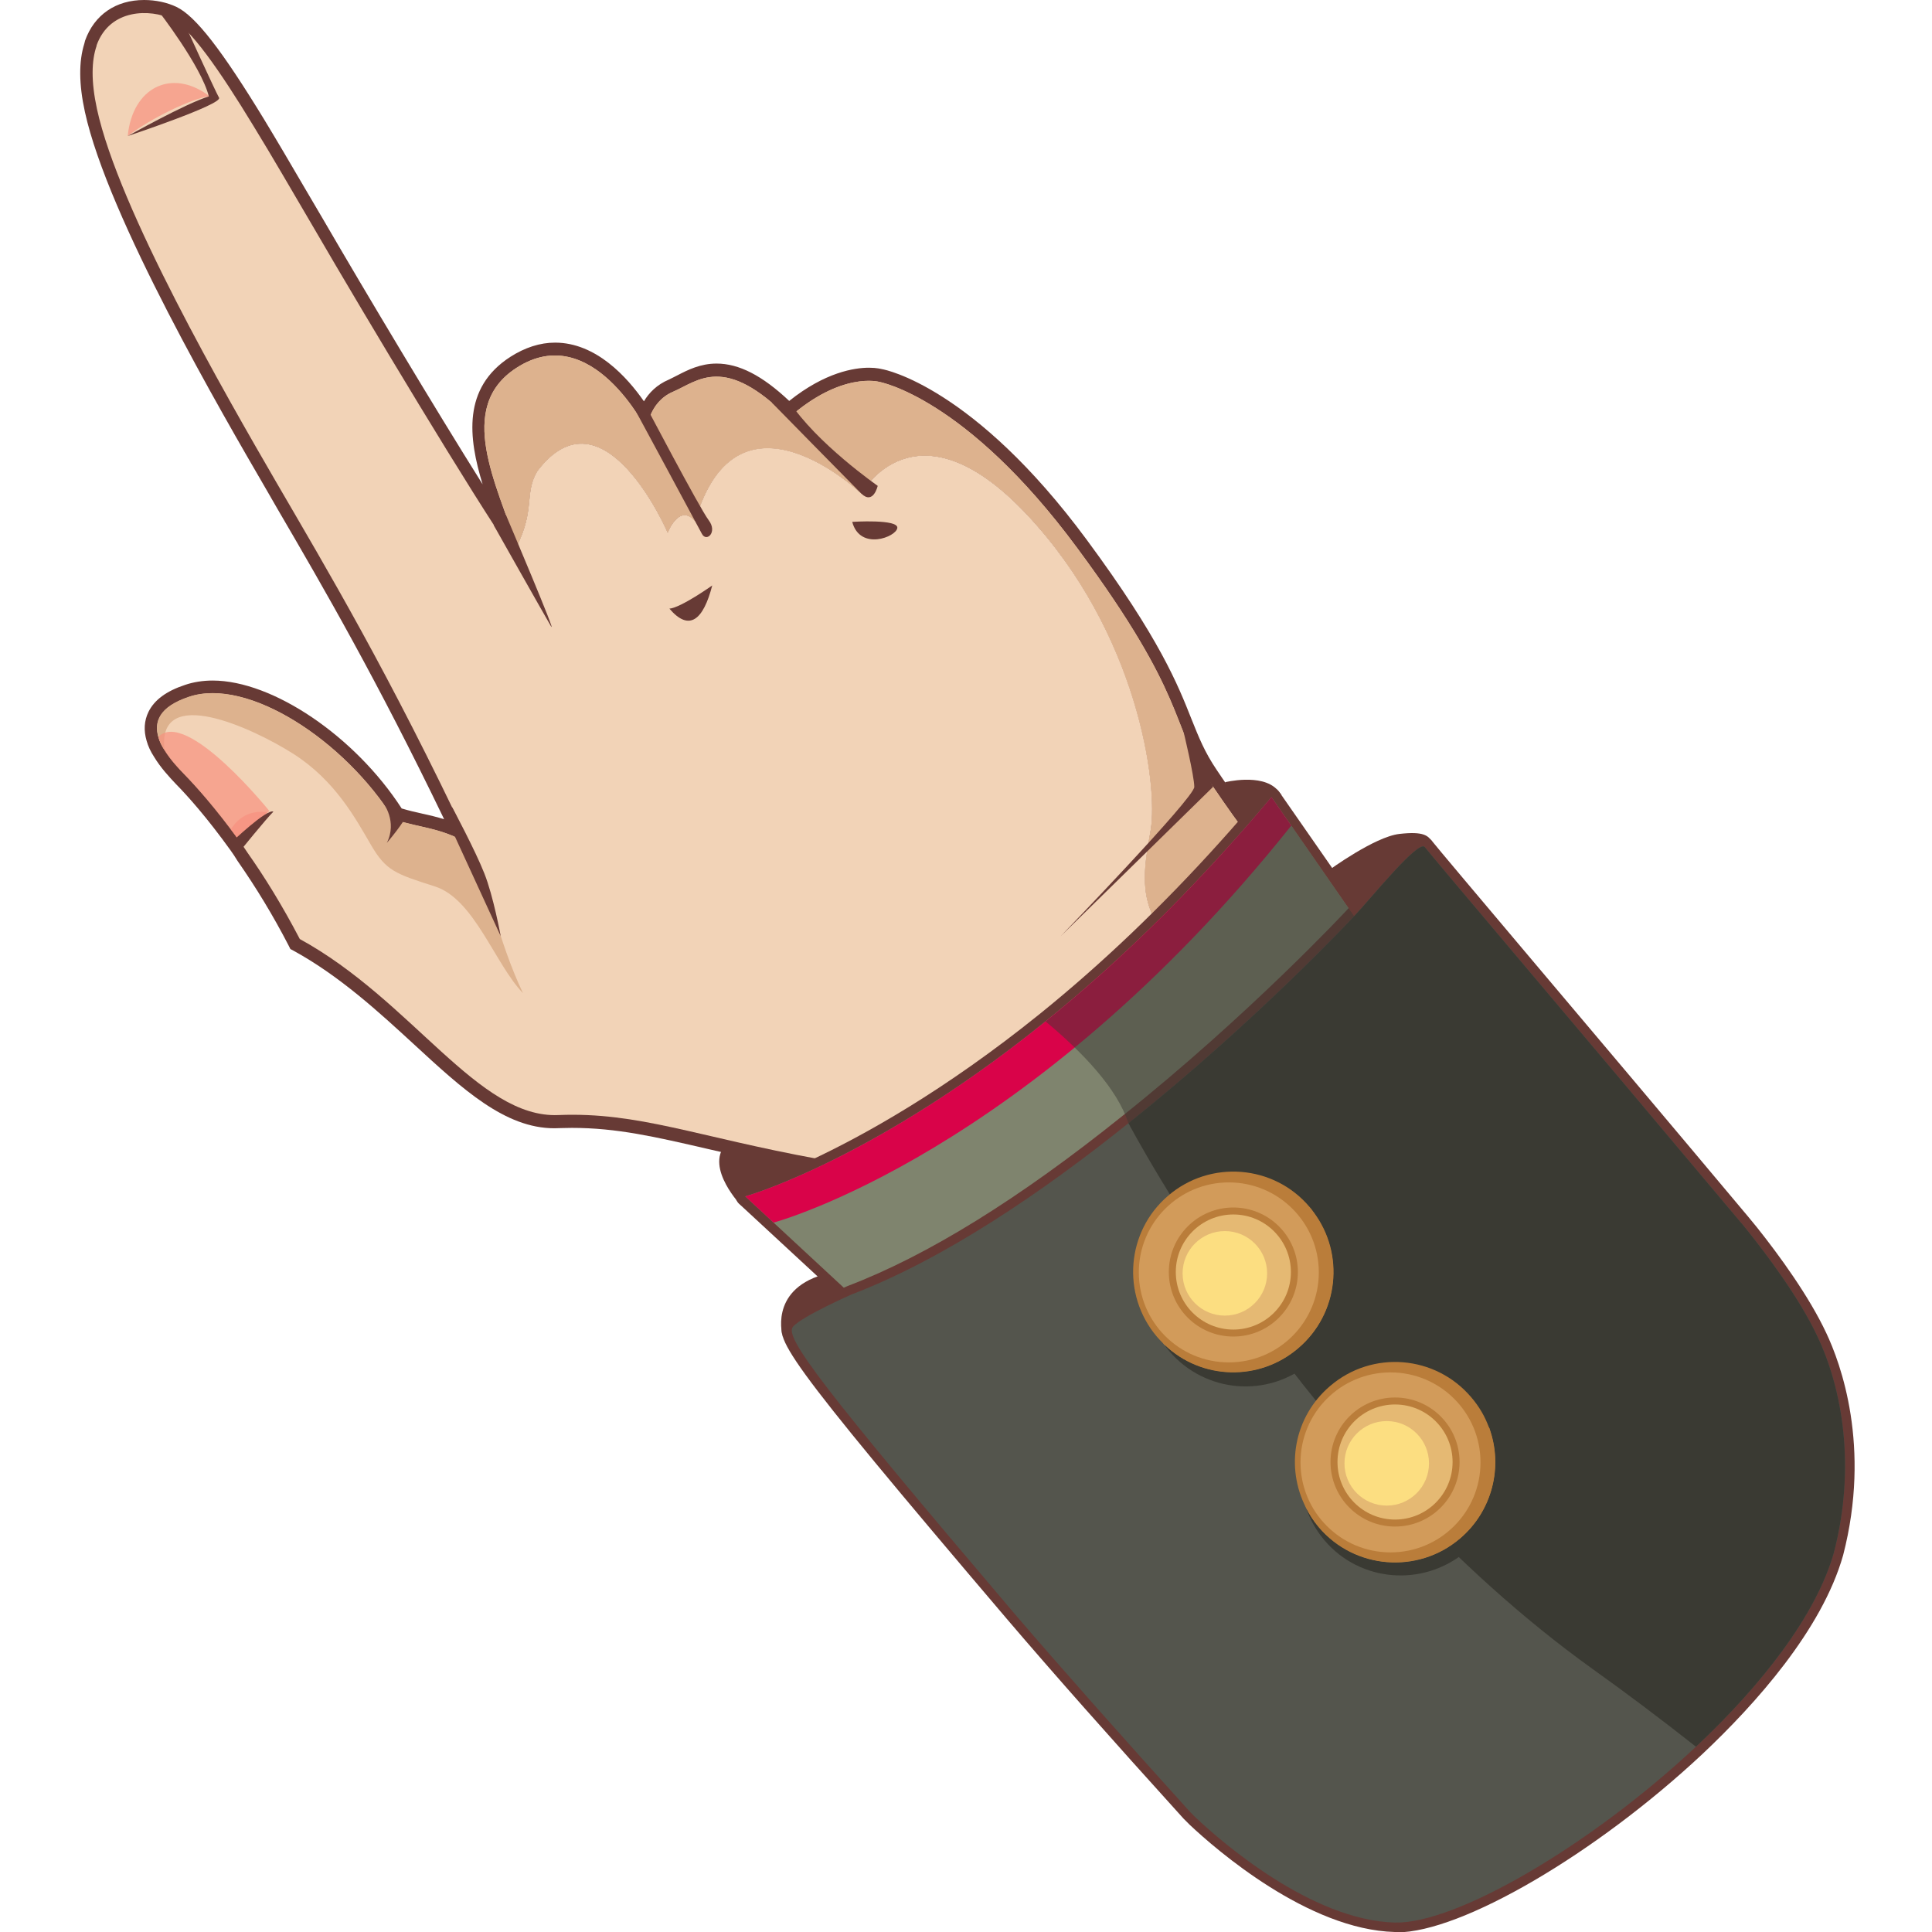 <?xml version="1.0" encoding="utf-8"?>
<!-- Generator: Adobe Illustrator 26.1.0, SVG Export Plug-In . SVG Version: 6.00 Build 0)  -->
<svg version="1.1" id="Слой_1" xmlns="http://www.w3.org/2000/svg" xmlns:xlink="http://www.w3.org/1999/xlink" x="0px" y="0px"
	 viewBox="0 0 1024 1024" style="enable-background:new 0 0 1024 1024;" xml:space="preserve">
<style type="text/css">
	.st0{fill:#673A35;}
	.st1{fill:#F2D3B7;}
	.st2{fill:url(#SVGID_1_);}
	.st3{fill:#DDB28E;}
	.st4{opacity:0.68;fill:#F8917F;}
	.st5{fill:#7F846E;}
	.st6{fill:#D90349;}
	.st7{fill:#54554D;}
	.st8{fill:#3A3A33;}
	.st9{fill:#BA7D3A;}
	.st10{fill:#D29B5A;}
	.st11{fill:#E5B973;}
	.st12{fill:#FCDE81;}
	.st13{opacity:0.49;fill:#3A3A33;}
</style>
<g>
	<g>
		<g>
			<path class="st0" d="M796.7,550.6l-3.9-2.1c-83.3-45.6-125.1-106.9-145.2-136.4l-2.7-4c-6.5-9.6-9.5-17.3-13.4-27
				c-7.1-17.9-16.7-42.5-55.5-95C516.1,205,469,195.9,467.7,195.7c-0.5-0.1-3-0.8-7.1-0.8c-7.8,0-23.3,2.4-42.3,17.6
				c-14.3-13.5-26.7-19.8-38.5-19.8c-8.6,0-15.3,3.4-20.7,6.2c-1.6,0.8-3.1,1.6-4.6,2.3c-6.4,2.7-10.6,7.1-13.2,11.5
				c-8.9-12.8-25.4-31.1-47.1-31.1c-8,0-16,2.6-23.8,7.6c-25.3,16.4-22.2,42.7-14.6,67.5c-25.5-40.6-61.9-101.5-84.5-140.4
				l-9.7-16.5c-7.6-13-14.8-25.3-21.6-36.5C117.5,26.4,103.7,8.6,93.6,3.7C88.6,1.3,82.5,0,76.4,0c-15,0-26.4,7.8-31.3,21.5
				l-0.4,1.6c-3,9.5-2.9,21.6,0.3,36.2c12.2,56,73.1,160.5,96,199.9l6.4,11.1c24.5,42,52,89.3,88,163.9c-3.9-1.2-7.6-2.1-11.4-2.9
				c-3.5-0.8-7.1-1.6-11.1-2.8c-24.7-38.2-68.3-67.8-100.2-67.8c-5.2,0-10.2,0.8-14.6,2.3c-10,3.3-16.3,8-19.4,14.3
				c-2.3,4.7-2.6,9.9-1,15.3c0.8,2.9,2.1,5.7,4,8.6c3.5,5.8,8.2,10.8,11.4,14.2c6.4,6.5,16.6,17.9,29.1,35.3
				c1.2,1.7,2.4,3.4,3.7,5.6c9.7,13.9,18.9,29,27.1,44.9l0.9,1.8l1.7,0.9c24.6,13.5,45.4,32.7,63.8,49.6
				c25.9,23.9,48.3,44.5,74.4,44.5c0,0,6.9-0.2,9.3-0.2c23.8,0,44.1,4.7,72.2,11.2c16.2,3.7,34.5,8,57.1,12.1l1.1,0.2
				c67.6,12.4,127.1,68.6,207,161.5l2.9,3.4l4.1-1.6c1.4-0.5,35.5-13.9,71-50.9c20.5-21.2,37.4-46.1,50.2-73.9l0.7-1.4l0-0.2
				c14-30.8,23-65.4,26.6-102.8L796.7,550.6z"/>
			<path class="st1" d="M789.8,554.6c-3.9,40.5-13.7,74.2-26.6,102.1c-0.3-78.1-53.4-135.9-105.4-144.7c-61.6-10.6-52-48.4-47.9-72
				c4-23.8-6.8-104.7-65.8-167.5c-59.2-62.7-87.6-10.9-87.6-10.9s-65.7-62.8-88.1,14.6c-8.6-9.7-14.5,6.1-14.5,6.1s-34-79-69.2-32.5
				c-6.9,11.9-1,19.9-10.8,39.7c-10.2-32.3-32.8-73.4-0.2-94.5c39.9-25.9,69.1,33,69.1,33s0.8-14.8,14-20.4
				c13.1-5.6,27.1-20.3,61.1,14c28.1-24.9,48.1-19.2,48.1-19.2s45.8,8,104.9,88c59.2,80,49,92.8,68.7,121.7
				C659.5,441,701.3,506,789.8,554.6z"/>
			
				<linearGradient id="SVGID_1_" gradientUnits="userSpaceOnUse" x1="-1006.109" y1="956.261" x2="-1197.531" y2="927.417" gradientTransform="matrix(-0.265 -0.433 0.386 -0.237 -585.797 -233.19)">
				<stop  offset="4.753600e-04" style="stop-color:#F7B08A"/>
				<stop  offset="0.392" style="stop-color:#F1A583"/>
				<stop  offset="1" style="stop-color:#E38C72"/>
			</linearGradient>
			<path class="st2" d="M76.2,9.9c18,0.7,28.5,20.1,34.3,40.7c0.1,0.2,0.2,0.3,0.2,0.5c-8.2,0.8-30.6,11.4-43,21L67.7,72
				C38.8,30.2,58.1,9.2,76.2,9.9z"/>
			<path class="st1" d="M763.2,656.7c-14,30.5-31.6,54.1-48.9,72c-35,36.4-68.7,49.4-68.7,49.4c-87.3-101.5-144.7-151.5-210.7-163.6
				c-0.3,0-0.8,0-1.1-0.2c-65-11.9-95.5-25-137.8-23.3c-42.6,1.9-77.4-60.6-137.1-93.3c-9.5-18.2-19-33.4-27.6-45.6
				c-1.3-2-2.6-3.9-3.9-5.8c-13.6-18.7-24.2-30.3-29.7-35.9c-3.1-3.2-7.4-7.8-10.5-12.9c-1.5-2.2-2.6-4.4-3.2-6.8
				c-2.4-8,0.3-16,16.1-21.3c31.1-10.6,82.6,23,108.7,64.9c15,4.9,24.4,4.1,40.3,13.4c-43.4-91.8-75.5-145.4-102.6-192
				C119.3,208.8,63,111.1,51.4,57.8c-3.2-14.8-2.9-25.7-0.2-33.5c0-0.2,0-0.2,0-0.3c7.1-19.7,28.7-19.2,39.7-14
				c9.8,4.8,25.2,26.7,43.6,57c9.7,15.8,20.2,34,31.3,52.9c29.4,50.6,85.2,143.5,106,173.5c2.1,2.9,3.7,5.1,5,6.8
				c-0.8-3.4-1.8-7-2.9-10.7c9.8-19.7,3.9-27.8,10.8-39.7c35.2-46.5,69.2,32.5,69.2,32.5s6-15.8,14.5-6.1
				c22.4-77.5,88.1-14.6,88.1-14.6s28.4-51.8,87.6,10.9c59.1,62.8,69.9,143.7,65.8,167.5c-4,23.7-13.7,61.5,47.9,72
				C709.8,520.9,762.9,578.6,763.2,656.7z"/>
			<path class="st3" d="M271.7,293.4c0.8-1.4,1.5-2.7,2.1-3.9c1.1,3.7,2.1,7.3,2.9,10.7C275.5,298.5,273.8,296.3,271.7,293.4z"/>
			<path class="st3" d="M789.8,554.6c-3.9,40.5-13.7,74.2-26.6,102.1c-0.3-78.1-53.4-135.9-105.4-144.7c-61.6-10.6-52-48.4-47.9-72
				c4-23.8-6.8-104.7-65.8-167.5c-59.2-62.7-87.6-10.9-87.6-10.9s-65.7-62.8-88.1,14.6c-8.6-9.7-14.5,6.1-14.5,6.1s-34-79-69.2-32.5
				c-6.9,11.9-1,19.9-10.8,39.7c-10.2-32.3-32.8-73.4-0.2-94.5c39.9-25.9,69.1,33,69.1,33s0.8-14.8,14-20.4
				c13.1-5.6,27.1-20.3,61.1,14c28.1-24.9,48.1-19.2,48.1-19.2s45.8,8,104.9,88c59.2,80,49,92.8,68.7,121.7
				C659.5,441,701.3,506,789.8,554.6z"/>
			<path class="st3" d="M100.1,369.3c31.1-10.5,82.5,23,108.7,65c15,4.8,24.4,4.1,40.5,13.3c9.3,20.9,14.4,50.4,27.9,78.8
				c-14.9-15.4-25.8-50-46.8-56.6c-21-6.7-25.8-8.3-33.8-22c-8.1-13.9-18.9-34.1-41.2-48.3c-21.4-13.6-72.4-37.2-68.2-2
				c-1.5-2.2-2.6-4.5-3.3-6.9C81.6,382.6,84.3,374.6,100.1,369.3z"/>
			<path class="st4" d="M142.8,429.9c0,0-0.3,0.2-0.8,0.6c-1.9,1.5-7.4,6.3-14.7,15.9c-1.7-2.4-3.3-4.7-5-6.8
				c-11.1-14.8-19.9-24.3-24.6-29.2c-4.6-4.6-11.6-12.2-13.8-19.8C98.8,375.2,142.8,429.9,142.8,429.9z"/>
			<path class="st4" d="M110.5,50.6c0.1,0.2,0.2,0.3,0.2,0.5c-8.2,0.8-30.6,11.4-43,21L67.7,72C70.3,46,91.2,36.3,110.5,50.6z"/>
			<path class="st4" d="M142,430.5c-1.9,1.5-7.4,6.3-14.7,15.9c-1.7-2.4-3.3-4.7-5-6.8C126.2,433.5,132.3,429.2,142,430.5z"/>
		</g>
		<path class="st0" d="M203.1,425.6c0,0,7.7,9.8,1.9,21.2c8.5-10.1,10.2-14,10.2-14L203.1,425.6z"/>
		<path class="st0" d="M239.7,427.9c0,0,12.3,23,17,35c4.8,12,8.7,33.3,8.7,33.3L236.8,434L239.7,427.9z"/>
		<path class="st0" d="M261.7,278.4c0,0,25.7,45.6,30.2,53.3c4.5,7.8-23.8-58.9-23.8-58.9L261.7,278.4z"/>
		<path class="st0" d="M337.3,218.5c0,0,32.2,59.6,34.7,64.4c2.4,4.7,8.5-0.8,3.6-7.2c-4.9-6.5-34.5-62.9-34.5-62.9L337.3,218.5z"/>
		<path class="st0" d="M409.1,213.4c0,0,40.3,41.1,47.4,48.2c6.4,6.2,8.7-4.1,8.7-4.1s-32.4-22.5-47-44.9
			C414.3,213.3,409.1,213.4,409.1,213.4z"/>
		<path class="st0" d="M83.8,5.6c0,0,22.8,29.3,26.9,45.5c-12.2,3.7-43,21-43,21s50.4-16.8,48.4-20.3S97.8,12.5,97.8,12.5L83.8,5.6z
			"/>
		<path class="st0" d="M126.8,451.6c0,0,14.5-17.9,18.1-21.4c-3.3-1.8-22.6,16.6-22.6,16.6L126.8,451.6z"/>
		<path class="st0" d="M377.5,310.3c0,0-16.6,11.8-22.7,12.3C365.4,335,372.8,328.5,377.5,310.3z"/>
		<path class="st0" d="M451.7,276.6c0,0,24.4-1.6,23.9,3.2C475.1,284.6,455.8,292.1,451.7,276.6z"/>
		<path class="st0" d="M627.3,387.8c0,0,5.7,23.5,5.7,29.3s-70.8,79.1-70.8,79.1L643,417L627.3,387.8z"/>
	</g>
	<g>
		<path class="st0" d="M451.2,691.2c-1.2,0-2.5-0.5-3.4-1.3l-56.2-52c-1.3-1.2-1.9-3.1-1.5-4.9c0.4-1.8,1.8-3.2,3.5-3.7
			c0.1,0,13.6-3.9,36.2-14.4c27.4-12.8,70.6-36.6,121.3-77.5c32.7-26.4,64.8-57,95.4-91c7.8-8.6,15.6-17.7,23.5-27.1
			c1-1.1,2.4-1.8,3.9-1.8c0.1,0,0.1,0,0.2,0c1.6,0.1,3,0.9,3.9,2.2l43.9,63.1c1.4,1.9,1.2,4.6-0.5,6.3
			c-0.5,0.6-52.7,56.2-120.1,110.3C545.9,643.6,496,674.4,453,690.8C452.4,691.1,451.8,691.2,451.2,691.2z"/>
		<path class="st5" d="M673.9,422.5c3.8,5.5,7.3,10.6,10.5,15.1c33.3,48,33.3,48,33.3,48s-51.6,55.3-119.6,109.8
			c-45.2,36.2-97.7,72-146.9,90.8L410,648l-15-13.9c0,0,13.7-3.8,37-14.7c28.6-13.4,71.9-37.4,122.3-78.2c30-24.2,62.5-54.3,96-91.6
			C658.1,441,666,431.9,673.9,422.5z"/>
		<path class="st6" d="M673.9,422.5c3.8,5.5,7.3,10.6,10.5,15.1C545.3,612,410,648,410,648l-15-13.9c0,0,13.7-3.8,37-14.7
			c45.7-21.3,128.4-69.8,218.3-169.8C658.1,441,666,431.9,673.9,422.5z"/>
		<path class="st0" d="M739.3,1024c-46-1.2-94.9-43.8-108.7-56.8l-3.3-3.3c-39.4-43.5-69.8-77.9-93.1-105.2
			c-121.7-143-124.7-150.4-117.7-158.7c4.9-5.8,26.3-15.6,32.8-18.4c42.3-16.1,91.2-46.4,145.7-90.2
			c67-53.4,118.6-108.7,119.1-109.3c2.2-2.2,5.3-5.9,8.9-10c18.7-21.4,25.9-28.6,31.3-28.6c1.6,0,4,1.2,4.9,2.5
			c2,2.6,23.5,28.1,53.2,63.3c30.3,35.9,70.8,83.8,114.2,135.6l4.6,5.6c11.8,14.8,27.6,36.5,36.7,55.9c7.7,16.2,23.9,60.2,9,117.9
			c-11.2,39.6-46.7,79.1-74.5,105.3c-56.6,53-127.8,94.6-162,94.6C740.3,1024,739.3,1024,739.3,1024z"/>
		<path class="st7" d="M972,822.9c-9.4,33.2-38.2,70.1-73.1,102.9c-55.8,52.3-127.2,94-159.6,93.2c-44.2-1.2-91.7-42.6-105.4-55.5
			c-1.5-1.5-2.5-2.5-3.2-3.2c-35.2-38.9-67.5-75.3-92.9-104.9C435.5,735,415.6,708.7,420.3,703.2c4.5-5.4,31-17.1,31-17.1
			c49.3-18.8,101.7-54.6,146.8-90.8c68-54.3,119.7-109.8,119.7-109.8c8.5-8.9,34.2-40.9,37.4-36.5c4.2,5.5,79.8,94.5,167.6,199.1
			l0.3,0.3c0.7,0.8,2,2.5,4.2,5.2c8.4,10.6,26.3,34,36,54.8C976.4,736,983.8,777.4,972,822.9z"/>
		<path class="st8" d="M972,822.9c-9.4,33.2-38.2,70.1-73.1,102.9c-18.9-14.9-37.4-28.8-54.8-41.2c-151-108.4-246-289.3-246-289.3
			c68-54.3,119.7-109.8,119.7-109.8c8.5-8.9,34.2-40.9,37.4-36.5c4.2,5.5,79.8,94.5,167.6,199.1l0.3,0.3c0.7,0.8,2,2.5,4.2,5.2
			c8.4,10.6,26.3,34,36,54.8C976.4,736,983.8,777.4,972,822.9z"/>
		<g>
			<path class="st9" d="M688.1,714.6c-20.8,17.8-51.3,16.8-70.7-1.7c-0.3-0.2-0.5-0.3-0.7-0.7c-1.2-1.2-2.3-2.3-3.5-3.7
				c-18.9-22.3-16.3-55.8,6-74.8c22.3-19.1,56-16.4,74.9,6c0.7,0.8,1.5,1.7,2,2.7C712.9,664.6,709.6,696.3,688.1,714.6z"/>
			<path class="st8" d="M694.6,722.1c-22.3,19.1-55.8,16.4-74.9-6c-0.8-1-1.7-2-2.3-3.2c19.4,18.4,49.9,19.4,70.7,1.7
				c21.5-18.3,24.8-49.9,8-72.1c1.5,1.3,3,3,4.5,4.7C719.8,669.7,717.1,703.2,694.6,722.1z"/>
			<path class="st9" d="M688.1,714.6c-20.8,17.8-51.3,16.8-70.7-1.7c-0.3-0.2-0.5-0.3-0.7-0.7c-15.6-22.1-12.1-53,9.1-71.1
				c20.8-17.4,51-16.6,70.4,1.3C712.9,664.6,709.6,696.3,688.1,714.6z"/>
			<circle class="st10" cx="651.3" cy="674.4" r="47.7"/>
			<circle class="st9" cx="653.7" cy="674.2" r="34.2"/>
			<circle class="st11" cx="653.7" cy="674.2" r="30.5"/>
			<circle class="st12" cx="649.2" cy="674.9" r="22.4"/>
		</g>
		<g>
			<path class="st9" d="M773.8,815.5c-22.3,18.9-55.8,16.3-74.8-6c-2.7-3.2-5-6.7-6.7-10.2c-11.2-21.6-6.5-48.4,12.7-64.7
				c22.3-19.1,55.8-16.4,74.8,6c4.2,4.9,7.4,10.4,9.4,16.1c0,0,0.2,0.2,0.2,0.3C796.7,777.1,791.2,800.7,773.8,815.5z"/>
			<path class="st8" d="M776.9,822.4c-22.5,18.9-56,16.3-74.9-6c-4.4-5.2-7.7-11.1-9.7-17.1c1.7,3.5,4,7,6.7,10.2
				c18.9,22.3,52.5,25,74.8,6c17.4-14.7,23-38.4,15.6-58.5C800.9,778.4,796.2,805.8,776.9,822.4z"/>
			<path class="st9" d="M773.8,815.5c-22.3,18.9-55.8,16.3-74.8-6c-2.7-3.2-5-6.7-6.7-10.2c-7-20.1-1.3-43.2,15.8-57.8
				c22.3-19.1,55.8-16.4,74.9,6c2.5,2.8,4.5,5.9,6.2,9.2c0,0,0.2,0.2,0.2,0.3C796.7,777.1,791.2,800.7,773.8,815.5z"/>
			<circle class="st10" cx="737" cy="775.1" r="47.7"/>
			<circle class="st9" cx="739.4" cy="774.9" r="34.2"/>
			<circle class="st11" cx="739.4" cy="774.9" r="30.5"/>
			<circle class="st12" cx="735" cy="775.6" r="22.4"/>
		</g>
		<path class="st13" d="M673.9,422.5c3.8,5.5,7.3,10.6,10.5,15.1c33.3,48,33.3,48,33.3,48s-51.6,55.3-119.6,109.8
			c-5.9-18.4-24.2-37.6-43.9-54c30-24.2,62.5-54.3,96-91.6C658.1,441,666,431.9,673.9,422.5z"/>
	</g>
	<path class="st0" d="M649.3,414.6c0,0,19.2-4.8,27.5,3.8c2.5,3,2.5,3,2.5,3s-4-1.2-5.9,0c-2,1.2-15.1,15-15.5,14.5
		C657.6,435.4,649.3,414.6,649.3,414.6z"/>
	<path class="st0" d="M393.2,639.4c0,0-19.6-20.2-8.7-32.7c25.6,5.2,42.2,10.9,42.2,10.9l-28.8,12.2
		C397.9,629.8,388.7,635.2,393.2,639.4z"/>
	<path class="st0" d="M704.4,461.2c0,0,24.2-17.7,37.3-19.2s15.1,1,17.4,4c-6.1,0.3-11.5,2.6-11.5,2.6l-30,33.3L704.4,461.2z"/>
	<path class="st0" d="M414.9,708.6c0,0-7.6-24.4,21.2-33c9.6,9.6,9.6,9.6,9.6,9.6S412.2,698.2,414.9,708.6z"/>
</g>
</svg>

